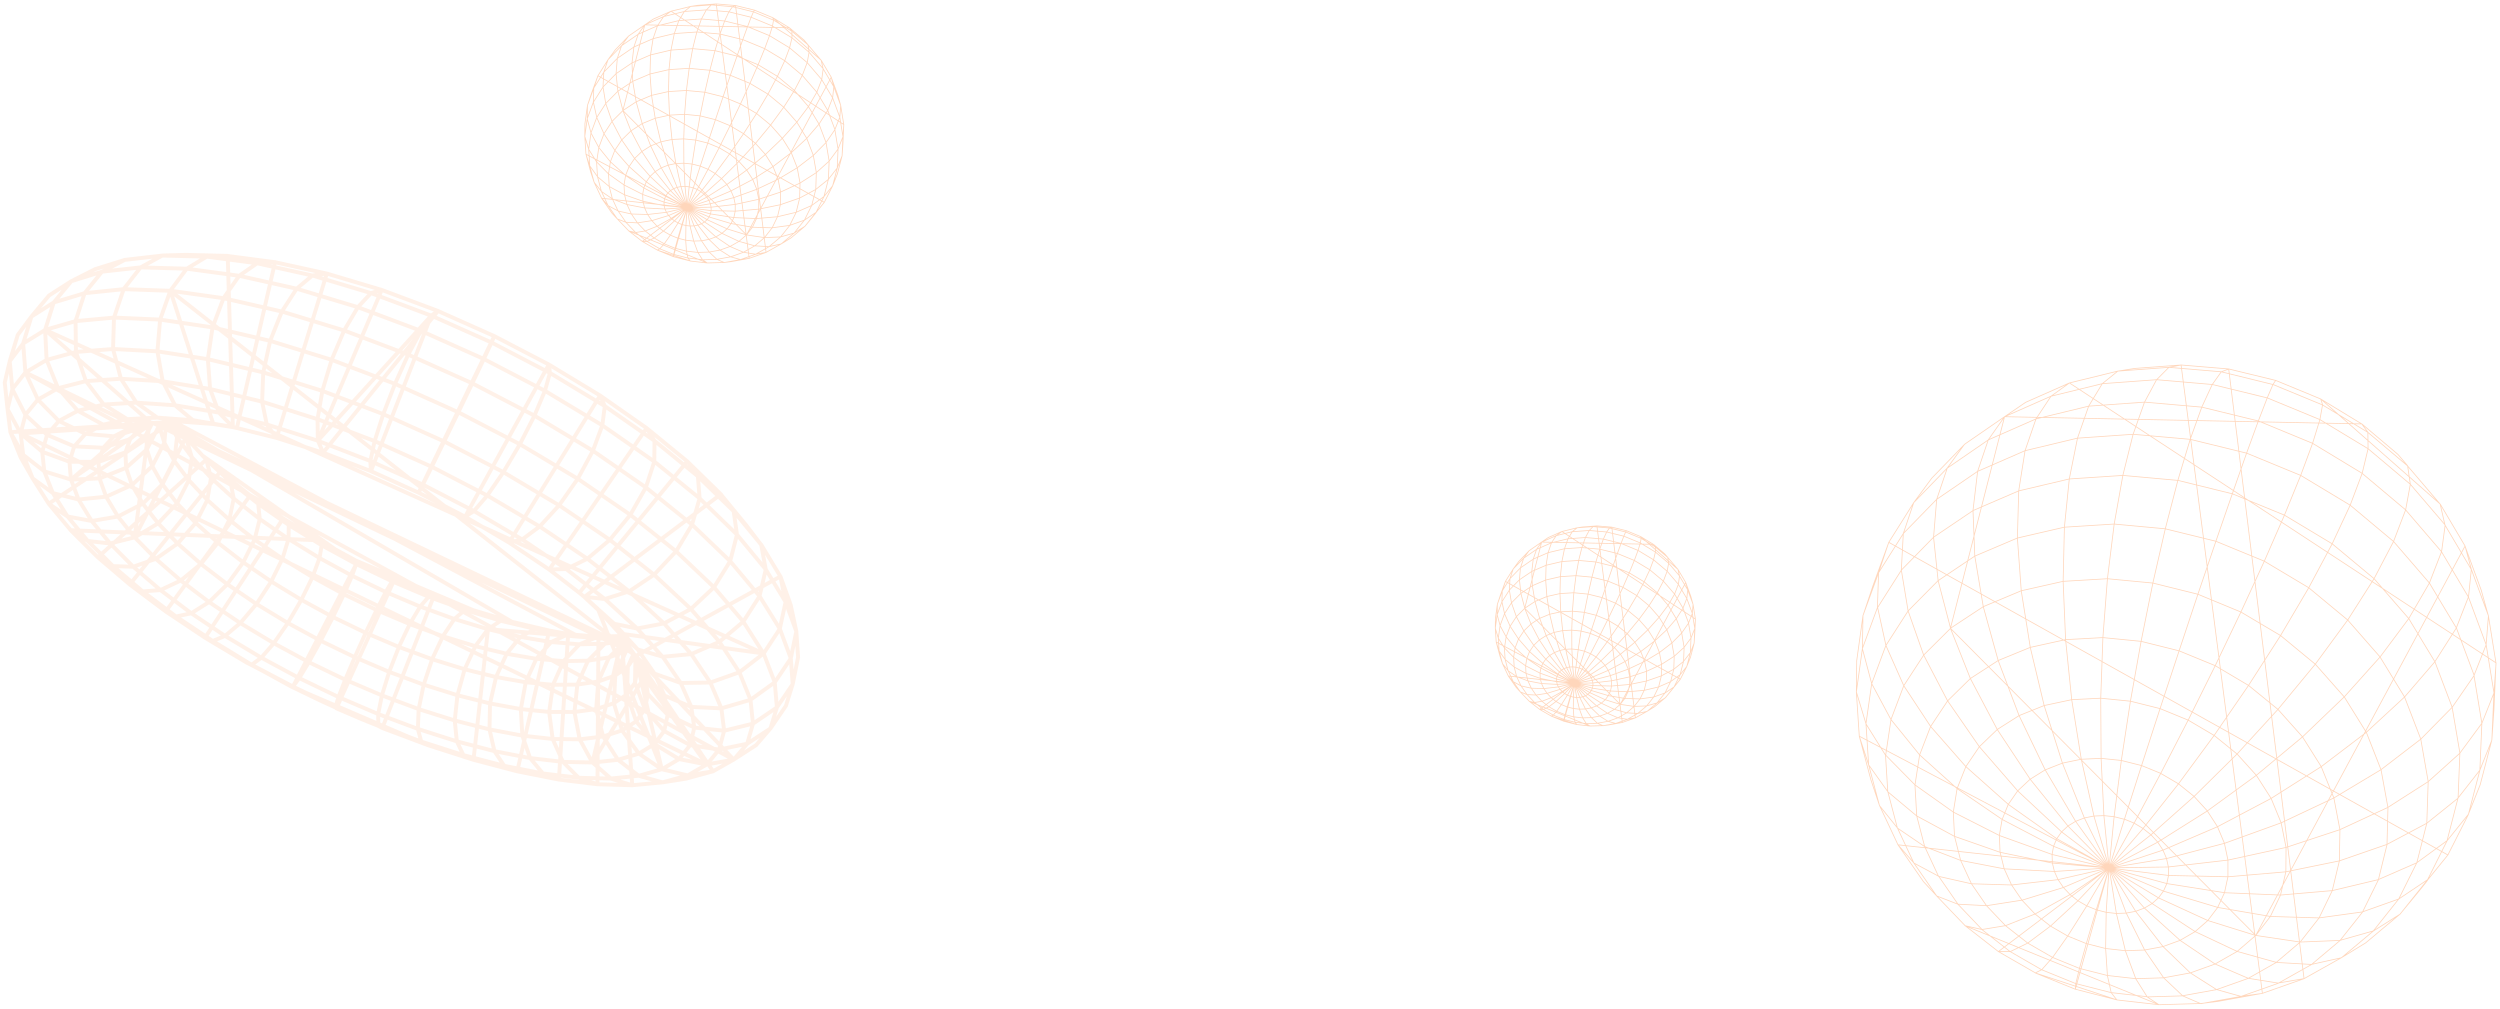 <svg width="637" height="257" fill="none" xmlns="http://www.w3.org/2000/svg"><path d="M537.393 221.143l-13.942.906-12.75-.666-11.127-2.151-9.168-3.522m46.987 5.433l-63.649-33.562 2.385 7.3 4.892 6.851 2.439 9.259 6.946 4.719m46.987 5.433l-10.483-10.681-9.617-11.914-8.392-12.678-6.851-12.982m35.343 48.255l12.591 7.63 12.609 5.796 12.174 3.785-77.795-78.258 5.078 12.792m35.343 48.255l-5.681 9.681-4.843 7.666-3.845 5.434-2.765 3.142-1.633.829-9.44-5.434-6.692-5.221-1.764-1.358-7.254-7.584m43.917-7.155l10.678-8.435 11.008-9.795 10.928-10.79 10.428-11.383 9.522-11.533 8.252-11.239 6.71-10.537 4.96-9.463 3.088-8.087 1.183-6.484-.693-4.732-2.472-2.894-4.234-3.577-3.419-2.884-1.532-1.295-91.036-1.838m26.629 114.966l-14.155-5.506-13.063-6.828-11.508-7.87-9.557-8.603-7.318-9.029-4.888-9.124-2.367-8.911 3.836-10.455.286-8.857 2.598-7.775 142.469 79.671-5.037 6.203-7.486 5.013-9.299 3.301-11.014 1.517-12.4-.372-13.367-2.291-13.869-4.166-13.861-5.918zm0 0l-7.944 8.395-6.978 6.435-5.799 4.333-4.461 2.169h-3.038l28.22-21.332zm0 0l-8.542-11.89-7.744-13.104-6.656-13.834-5.323-14.037-3.795-13.715-2.159-12.891-.453-11.615 1.179-9.961 2.72-8.033 4.144-5.886m26.629 114.966l10.954 9.083 11.009 7.168 10.669 5.031m-32.632-21.282l-12.102-9.183-11.153-10.414-9.798-11.275-8.089-11.691m41.142 42.563l15.121-.235 15.216-1.757 14.741-3.215 13.724-4.528 12.211-5.66 10.315-6.593 8.061-7.245-1.977-11.7-4.384-11.569-6.688-11.049-8.819-10.147-10.677-8.884m-56.844 82.582l-13.335-7.439-12.319-8.721-10.841-9.65m36.495 25.81l14.722 3.994 14.745 2.332 14.214.593 13.181-1.132 11.702-2.789 9.848-4.302 2.544-10.075m-80.956 11.379l-6.293-12.724-5.591-13.964-4.656-14.675-3.537-14.821-2.299-14.408-.984-13.457.336-12.036 1.614-10.219 2.784-8.096 3.831-5.787m14.795 120.187l15.148 1.925 15.199.335 14.681-1.259 13.629-2.785 12.111-4.188 10.188-5.407m-80.956 11.379l1.283-13.059 1.841-14.335 2.317-15.088 2.72-15.259 2.993-14.834 3.174-13.847 3.205-12.352 3.133-10.415 2.947-8.204 2.671-5.77 2.308-3.246m-28.592 126.409l8.996 10.234 9.118 8.245 8.909 6.018 8.397 3.622 7.626 1.227 6.629-1.136-19.197-155.32-1.886.701m-28.592 126.409l-3.26 10.668-2.544 8.604-1.736 6.321-.939 3.885-.127 1.44 8.606-30.918zm-46.987-5.433l-2.022-7.798-.453-7.869 1.179-7.662 2.793-7.245 4.348-6.556m-5.845 37.13l3.537 7.584 8.374 1.893 10.252.308 11.816-1.359 12.999-2.984 13.729-4.537 13.933-5.977 13.602-7.181 12.782-8.105 11.476-8.726 9.757-9.011 7.708-8.956 5.473-8.603 3.106-7.938-6.879-11.574-9.131-10.636-11.068-9.305-12.623-7.643m-87.199 59.928l7.087-4.587 8.161-3.342 8.986-1.974 9.522-.525 9.748.955 9.649 2.409 9.227 3.786 8.496 5.035m-70.876-1.757l-5.799 5.692m-12.646 36.677l4.081 4.659 6.289 3.36 4.919 7.113 7.304.381 9.069-1.417 10.519-3.229 11.652-4.981-53.833-5.886zm0 0l-2.893-6.167-1.813-3.836-2.172-6.506-.453-1.649-.853-3.215-1.677-6.307-.744-11.27.091-7.961.78-5.614.82-5.887m8.914 58.412l2.721 3.944 3.096 4.464.662.956 3.392 3.677m17.288-122.121l-2.793 1.924-7.426 5.121-4.408 6.063-8.524 8.798m23.151-21.906l5.369-3.664 7.662-3.387 3.491-1.548 12.301-3.016 13.045-.964m-41.868 12.579l11.834-5.221m-11.834 5.221l-13.792 53.915 8.37-5.511 9.662-4.048 10.659-2.404 11.308-.67 11.585 1.104 11.471 2.849m-72.414-23.329l-2.648 7.865m2.648-7.865l4.607-6.253 4.715-4.854 3.628-3.754m-12.95 14.861l-2.421 3.858-3.922 6.235-2.575 7.064-.581 1.594-.861 2.359-2.562 7.652m10.274-20.897l-6.302 9.989-3.972 10.908m10.274-20.897l8.493-8.707 10.428-7.127 12.083-5.271 13.353-3.197 14.192-.987m-58.549 25.289l-.503 9.278 1.719 10.415 3.953 11.238 6.117 11.701m-21.56-21.735l-.149 8.418L473 176.302l2.448 8.105.681 10.465 2.752 10.378 4.588 5.723 4.194 8.943 5.813 8.382m0 0l5.395 2.091 6.149 6.453 5.989-.987 7.545-2.975 8.887-4.945 9.975-6.792 3.885-12.402 4.376-13.702 4.706-14.49 4.852-14.729 4.792-14.408m14.74 86.938l3.723-4.836 2.584-5.456 1.36-5.919.05-6.208-1.26-6.303-2.548-6.203-3.773-5.886-4.883-5.407-5.844-4.736-6.62-3.903-7.182-2.944-7.508-1.879-7.586-.765-7.418.376-7.009 1.494-6.38 2.558-5.559 3.532-4.561 4.379-3.455 5.089m73.869 43.017l-4.742 4.075m4.742-4.075l11.308 1.684 10.084-.407 8.56-2.423 6.484-8.15 4.602-9.233 7.708-5.619 2.789-10.868 5.567-7.095m-57.102 42.111l53.317-99.205 1.727 4.696 1.428 3.88.966 2.622 1.845 6.606 1.927 11.995-.376 8.545-.141 3.21-.539 7.888-3.052 7.652m-130.971-.906l-2.231 5.615-.965 5.977.308 6.154 1.564 6.144 2.752 5.959 3.85 5.601 4.833 5.085 5.663 4.433 6.348 3.659 6.801 2.78 7.128 1.811 7.222.815 7.119-.217 6.801-1.25 6.302-2.264 5.632-3.21m-69.127-47.092l-8.964-10.21-6.86-10.415-4.534-10.219-2.122-9.695 6.085-9.568 8.161-8.336 10.057-6.792 11.648-5.021 12.877-3.034 13.674-.906 14.02 1.268 13.879 3.419 13.253 5.433 12.165 7.304m-24.212 103.864L580 245.21l6.075-5.158 4.815-6.149 3.365-6.959 1.813-7.571.145-7.956-1.546-8.101-3.223-7.983-4.788-7.607-6.235-6.977-7.495-6.104m58.943 21.594l.504-11.927-2.004-12.185 3.096-7.847-4.497-12.139.716-7.041-6.71-11.321-1.216-5.32-3.21-3.763-5.132-6.018-10.111-8.535-11.535-6.969-12.586-5.193-13.199-3.247m65.884 101.505l-2.938 11.32-5.223 10.31-5.037 6.204-.404.598-1.85 2.309-4.887 5.936-4.262 3.564-4.503 3.772-6.18 3.771-9.521 5.343-4.294 1.513-6.311 2.223-4.988.906-6.42 1.159-4.317.53-10.627.303-10.733-1.218-1.442-1.847-.965-4.375-.454-6.869.141-9.228m15.978-138.865l13.353 1.136m-13.353-1.136l3.11-.598m-3.11.598l-3.147 3.17-3.074 5.718-2.897 8.173m-6.86 121.804l.725-11.32 12.424-6.57 12.659-7.969 12.45-9.056 11.789-9.813 10.632-10.188 9.123-10.17 7.3-9.78 5.259-9.056 3.102-8.015.906-6.756-8.864-10.364-10.75-9.056-12.278-7.426-13.385-5.525-14.055-3.427-14.192-1.223-13.852 1.014-13.049 3.193m14.056 131.507l-2.489-.638-2.435-.992-2.267-1.304-2.009-1.585-1.7-1.811-1.36-1.992-.943-2.106-.517-2.164-.073-2.151.377-2.078.82-1.943 1.233-1.743 1.619-1.49 1.95-1.191 2.226-.856 2.43-.489 2.562-.108 2.616.276 2.585.657.022-.028 2.476 1.01 2.267 1.359 2.027 1.621 1.709 1.852 1.333 2.028.907 2.137.48 2.183.028 2.16-.427 2.069-.861 1.924-1.27 1.712-1.636 1.454-1.959 1.15-2.217.819-2.408.453-2.525.091-2.571-.286zm-14.056-131.507l4.688-3.383L636 168.908l-.526 7.621-3.079 7.747-5.622 7.625-.453 11.461-7.971 6.402m-45.423-35.119l-8.796 12.787-9.068 12.312-9.036 11.388-8.651 10.057-14.459-1.286-.454-.091-12.831-2.644-11.644-4.076-9.63-5.207-7.35-6.144-.576-9.319-4.987-7.988 1.46-10.233 3.6-9.694 5.681-8.844 7.626-7.697 9.368-6.267 10.836-4.601 11.966-2.766 12.695-.802 13.026 1.209 12.891 3.17 12.319 5.067 11.335 6.765 9.934 8.227 8.23 9.391 6.266 10.229 4.13 10.713 1.895 10.841-.353 10.622m-45.423-35.119l8.162-12.71m8.161-48.975l-13.779-5.688-14.445-3.532-14.596-1.272-14.246 1.023-13.411 3.252-12.134 5.334-10.482 7.208-2.685 7.951-.798 9.654 1.166 11.071 3.173 12.135-6.828 6.792-5.101 7.825-3.251 8.603-1.36 9.097 7.477 7.593 9.771 6.924 11.788 5.986 13.39 4.813 14.531 3.437 14.641-2.418 14.79-3.885 14.387-5.207 13.439-6.34 12.001-7.204 10.157-7.797 7.98-8.101 5.595-8.109-4.507-12.049-6.906-11.511-9.118-10.564-11.045-9.246-12.609-7.593-13.761-5.665-14.396-3.532-14.563-1.286m45.735 2.301l1.868-6.063.676-3.772-.485-1.476 30.464 26.801 1.578 2.658 4.747 8.01 1.601 5.954 4.357 11.837-.585 7.33 1.986 12.285-.531 12.022-2.969 11.402-3.02 7.552-5.414 6.715-4.987 9.962-7.001 8.757-6.801 4.288-8.134 6.819-7.658 1.698-8.941-.511-7.173 4.075-8.035 2.848-8.66 1.571-4.815-4.555-4.842-7.068-4.698-9.423-4.37-11.51 6.347-11.393 6.801-12.71 6.987-13.557 6.897-13.887 6.547-13.679m18.263-42.98l-3.033 8.182-4.14 10.115-5.128 11.732-5.962 12.951m-27.472-45.281l-2.607 10.46-2.213 12.411-1.723 13.951-1.156 14.983-.549 15.45.096 15.318.716 14.594 1.315 13.335 6.778 11.053 6.992 8.997 6.951 6.697 6.665 4.234 6.175 1.721 5.509-.743-10.36-80.06L555.742 93m38.495 45.561l-5.967 11.193-7.182 12.181m13.149-23.374l4.584-9.826 3.065-8.15 1.5-6.24-.054-4.206-1.546-2.115-3.859-2.341-5.953-3.622-.675-.408-11.426-4.718-11.988-2.925L555.742 93m25.346 68.935l8.887 7.335 7.358 8.323 5.632 9.056 3.731 9.509 1.755 9.631-.245 9.441-2.203 8.97-4.054 8.232-5.745 7.244-7.254 6.095-8.488 4.782-9.485 3.341-10.197 1.843-4.639-1.992-9.032.267-2.901-4.605-2.648-7.122-2.299-9.509-1.845-11.601-3.877-13.226-3.224-14.49-2.444-15.174-1.559-15.3-.626-14.838.322-13.82 1.247-12.302 2.09-10.383 2.843-8.151 3.468-5.728 3.954-3.2 4.298-.685 6.434-.48 5.4-.398m25.346 68.935l-10.102-5.995m0 0l-10.959-4.528m0 0l4.584-13.508 4.194-12.121 3.627-10.324 2.997-8.205 2.267-5.886 1.474-3.441.675-1.001m-61.232 150.987l10.156 4.134 9.522 2.436 1.097.285-20.775-6.855zm27.018-52.86l-5.119-1.291-5.173-.534-5.069.231-4.797.996-4.38 1.716-3.822 2.382-3.174 2.97-2.399 3.455-1.564 3.835-.703 4.076.182 4.229 1.047 4.234 1.877 4.115 2.644 3.876 3.332 3.528 3.917 3.074 4.385 2.536 4.734 1.929 4.942 1.263 4.987.562 4.924-.163 4.702-.879 4.344-1.575 3.849-2.228 3.237-2.826 2.53-3.341 1.737-3.759.88-4.075v-4.252l-.907-4.31-1.778-4.23-2.607-4.02-3.359-3.677-3.999-3.215-4.535-2.658-4.901-2.001.036.027zm-44.973 40.811l4.303.96 7.191 5.615 8.034 4.632 8.651 3.523 9.032 2.313 9.159 1.046 3.042 2.029-49.412-20.118zM175.073 52.886l-5.645.367-5.163-.27-4.505-.87-3.712-1.427m19.025 2.2l-25.772-13.59.966 2.956 1.981 2.774.987 3.75 2.813 1.91m19.025 2.2l-4.244-4.325-3.894-4.824-3.398-5.133-2.774-5.257m14.31 19.54l5.098 3.089 5.106 2.346 4.929 1.533-31.5-31.687 2.057 5.18m14.31 19.538l-2.3 3.92-1.961 3.104-1.557 2.2-1.12 1.273-.661.335-3.822-2.2-2.71-2.114-.714-.55-2.937-3.071m17.782-2.897l4.324-3.416 4.457-3.965 4.425-4.37 4.222-4.608 3.856-4.67 3.341-4.55 2.717-4.267 2.008-3.832 1.251-3.275.479-2.625-.281-1.916-1.001-1.172-1.714-1.448-1.385-1.168-.62-.524-36.861-.745m10.782 46.551l-5.731-2.23-5.29-2.764-4.659-3.187-3.87-3.483-2.963-3.656-1.979-3.694-.959-3.608 1.554-4.234.115-3.586 1.052-3.148 57.687 32.26-2.039 2.511-3.031 2.03-3.766 1.336-4.459.614-5.021-.15-5.413-.928-5.615-1.687-5.613-2.396zm0 0l-3.216 3.4-2.826 2.605-2.348 1.754-1.806.878h-1.23l11.426-8.637zm0 0l-3.459-4.814-3.135-5.306-2.695-5.602-2.156-5.683-1.536-5.554-.874-5.22-.184-4.702.478-4.034 1.101-3.252 1.678-2.384m10.782 46.551l4.436 3.678 4.457 2.902 4.32 2.037m-13.213-8.617l-4.9-3.718-4.516-4.217-3.967-4.565-3.276-4.734m16.659 17.234l6.123-.095 6.161-.711 5.969-1.302 5.557-1.834 4.944-2.291 4.176-2.67 3.265-2.933-.801-4.738-1.775-4.684-2.708-4.474-3.571-4.109-4.323-3.597m-23.017 33.438l-5.399-3.012-4.988-3.531-4.39-3.907m14.777 10.45l5.961 1.617 5.971.944 5.755.24 5.337-.458 4.738-1.13 3.988-1.74 1.03-4.08m-32.78 4.607l-2.548-5.152-2.264-5.654-1.885-5.942-1.432-6.001-.931-5.834-.398-5.449.136-4.873.653-4.138 1.127-3.279 1.552-2.343m5.99 48.665l6.134.78 6.154.135 5.944-.51 5.519-1.127 4.904-1.696 4.125-2.19m-32.78 4.608l.52-5.287.745-5.805.938-6.11 1.102-6.178 1.211-6.006 1.286-5.607 1.298-5.001 1.268-4.217 1.193-3.322 1.082-2.336.934-1.315m-11.577 51.184l3.643 4.144 3.692 3.338 3.607 2.437 3.4 1.467 3.088.497 2.684-.46-7.773-62.891-.764.284m-11.577 51.184l-1.32 4.32-1.03 3.483-.703 2.56-.38 1.573-.051.583 3.484-12.519zm-19.025-2.2l-.819-3.157-.183-3.187.477-3.102 1.131-2.933 1.76-2.655m-2.366 15.034l1.432 3.071 3.391.767 4.151.124 4.784-.55 5.264-1.208 5.559-1.837 5.641-2.42 5.508-2.908 5.175-3.282 4.647-3.533 3.951-3.649 3.121-3.626 2.216-3.484 1.257-3.214-2.785-4.686-3.697-4.307-4.482-3.767-5.111-3.095m-35.307 24.265l2.869-1.857 3.305-1.353 3.638-.8 3.856-.212 3.947.387 3.907.975 3.736 1.533 3.44 2.039m-28.698-.712l-2.349 2.305m-5.12 14.85l1.652 1.887 2.547 1.36 1.992 2.881 2.957.154 3.672-.574 4.259-1.307 4.719-2.017-21.798-2.383zm0 0l-1.171-2.496-.735-1.553-.879-2.635-.183-.667-.346-1.302-.679-2.554-.301-4.564.037-3.223.315-2.273.333-2.384m3.609 23.652l1.102 1.597 1.254 1.807.268.387 1.373 1.489m7-49.448l-1.131.78-3.007 2.073-1.784 2.455-3.452 3.563m9.374-8.87l2.174-1.484 3.102-1.371 1.414-.627 4.981-1.221 5.282-.391m-16.953 5.093l4.792-2.114m-4.792 2.114l-5.585 21.831 3.389-2.231 3.913-1.64 4.316-.973 4.578-.271 4.691.447 4.645 1.153m-29.321-9.445l-1.072 3.184m1.072-3.184l1.865-2.532 1.91-1.966 1.468-1.52m-5.243 6.018l-.98 1.561-1.588 2.525-1.043 2.86-.235.646-.349.955-1.037 3.098m4.16-8.46l-2.552 4.044-1.608 4.416m4.16-8.46l3.439-3.527 4.222-2.885 4.893-2.135 5.406-1.294 5.747-.4m-23.707 10.24l-.204 3.757.696 4.217 1.601 4.55 2.476 4.738m-8.729-8.8l-.061 3.408-.624 4.47.991 3.282.276 4.237 1.114 4.202 1.858 2.317 1.698 3.621 2.354 3.394m0 0l2.185.847 2.489 2.613 2.425-.4 3.055-1.205 3.598-2.002 4.039-2.75 1.574-5.022 1.771-5.547 1.906-5.867 1.964-5.965 1.941-5.834m5.968 35.202l1.508-1.958 1.046-2.21.551-2.395.02-2.514-.51-2.552-1.032-2.512-1.528-2.384-1.977-2.189-2.366-1.917-2.681-1.58-2.908-1.193-3.04-.76-3.071-.31-3.004.152-2.838.605-2.583 1.036-2.251 1.43-1.847 1.773-1.399 2.06m29.91 17.418l-1.92 1.65m1.92-1.65l4.579.682 4.083-.165 3.466-.98 2.626-3.3 1.863-3.74 3.121-2.274 1.129-4.4 2.255-2.874m-23.122 17.051l21.589-40.169.699 1.902.578 1.571.391 1.062.748 2.675.78 4.856-.153 3.46-.056 1.3-.219 3.194-1.235 3.098m-53.032-.366l-.903 2.273-.391 2.42.125 2.492.633 2.488 1.115 2.413 1.558 2.268 1.957 2.059 2.293 1.795 2.57 1.48 2.754 1.127 2.886.733 2.925.33 2.882-.088 2.754-.506 2.552-.917 2.28-1.3m-27.99-19.067l-3.629-4.135-2.778-4.217-1.836-4.138-.859-3.925 2.464-3.874 3.304-3.375 4.072-2.75 4.717-2.034 5.214-1.228 5.537-.367 5.676.513 5.62 1.385 5.366 2.2 4.926 2.957m-9.804 42.055l4.039 1.128 2.46-2.088 1.95-2.49 1.362-2.818.734-3.066.059-3.221-.626-3.28-1.305-3.232-1.939-3.08-2.524-2.826-3.035-2.471m23.867 8.743l.203-4.829-.811-4.934 1.254-3.177-1.821-4.915.29-2.851-2.717-4.584-.493-2.154-1.299-1.524-2.079-2.437-4.094-3.456-4.67-2.821-5.096-2.103-5.345-1.315m26.678 41.1l-1.19 4.584-2.115 4.175-2.04 2.511-.163.242-.749.935-1.979 2.404-1.726 1.443-1.823 1.527-2.502 1.528-3.856 2.163-1.738.612-2.556.9-2.019.367-2.6.47-1.748.214-4.303.123-4.346-.493-.583-.748-.391-1.771-.184-2.782.057-3.736m6.47-56.228l5.406.46m-5.406-.46L182.503 1m-1.259.242l-1.274 1.283-1.245 2.316-1.173 3.31m-2.778 49.319l.294-4.584 5.03-2.66 5.126-3.227 5.041-3.667 4.773-3.973 4.306-4.125 3.693-4.118 2.956-3.96 2.13-3.667 1.256-3.245.367-2.736-3.589-4.196-4.353-3.667-4.972-3.007-5.419-2.237-5.692-1.388-5.746-.495-5.609.41-5.283 1.293m5.691 53.249l-1.008-.259-.986-.401-.918-.528-.813-.642-.689-.733-.55-.807-.382-.853-.209-.876-.03-.87.153-.842.332-.787.499-.706.656-.603.789-.482.901-.347.985-.198 1.037-.044 1.059.112 1.047.266.009-.011 1.002.409.918.55.821.656.692.75.54.822.367.865.194.883.011.875-.172.838-.349.78-.514.692-.663.589-.793.465-.898.332-.975.184-1.022.036-1.041-.115zM169.083 4.22l1.898-1.37L215 31.737l-.213 3.085-1.247 3.137-2.276 3.088-.184 4.64-3.227 2.593m-18.392-14.22l-3.562 5.177-3.671 4.985-3.659 4.612-3.503 4.072-5.855-.521-.183-.037-5.196-1.07-4.714-1.65-3.9-2.11-2.976-2.487-.233-3.773-2.019-3.234.591-4.144 1.457-3.925 2.301-3.581 3.088-3.117 3.793-2.537 4.387-1.863 4.845-1.12 5.141-.325 5.274.49 5.22 1.283 4.988 2.052 4.589 2.739 4.023 3.331 3.332 3.803 2.537 4.141 1.673 4.338.767 4.39-.143 4.3m-18.392-14.22l3.305-5.146m3.304-19.83l-5.579-2.303-5.849-1.43-5.91-.515-5.768.414-5.431 1.316-4.913 2.16-4.244 2.92-1.087 3.219-.323 3.909.472 4.482 1.285 4.914-2.765 2.75-2.065 3.168-1.317 3.484-.55 3.683 3.027 3.075 3.956 2.803 4.774 2.424 5.421 1.949 5.884 1.391 5.928-.979 5.989-1.573 5.825-2.108 5.441-2.567 4.86-2.917 4.112-3.157 3.232-3.28 2.265-3.284-1.825-4.879-2.796-4.66-3.692-4.278-4.472-3.744-5.106-3.074-5.572-2.294-5.828-1.43-5.897-.52m18.518.93l.757-2.454.273-1.527-.196-.598 12.335 10.852.639 1.076 1.922 3.244.648 2.41 1.764 4.793-.236 2.968.804 4.975-.215 4.867-1.203 4.617-1.222 3.058-2.192 2.72-2.02 4.033-2.834 3.545-2.754 1.737-3.294 2.76-3.101.688-3.62-.207-2.904 1.65-3.254 1.154-3.506.636-1.95-1.845-1.961-2.862-1.901-3.815-1.77-4.66 2.57-4.614 2.754-5.146 2.829-5.49 2.792-5.622 2.651-5.54m7.395-17.402l-1.228 3.313-1.676 4.096-2.077 4.75-2.414 5.244M177.552 8.15l-1.056 4.236-.896 5.025-.698 5.649-.468 6.067-.222 6.255.039 6.203.29 5.91.532 5.399 2.745 4.475 2.831 3.643 2.814 2.712 2.699 1.714 2.5.697 2.231-.301-4.195-32.417L182.503 1m15.587 18.448l-2.416 4.532-2.908 4.932m5.324-9.464l1.856-3.979 1.241-3.3.608-2.526-.023-1.703-.626-.857-1.562-.948-2.41-1.466-.274-.165-4.626-1.91-4.854-1.185L182.503 1m10.263 27.912l3.598 2.97 2.98 3.37 2.28 3.667 1.511 3.85.71 3.9-.099 3.823-.892 3.632-1.641 3.333-2.327 2.934-2.937 2.467-3.437 1.936-3.84 1.353-4.129.747-1.878-.807-3.657.108-1.175-1.864-1.073-2.885-.93-3.85-.748-4.697-1.569-5.355-1.306-5.867-.989-6.144-.632-6.195-.253-6.009.13-5.595.505-4.982.847-4.204 1.151-3.3 1.404-2.32 1.601-1.295 1.74-.277 2.605-.195L182.503 1m10.263 27.912l-4.091-2.427m0 0l-4.437-1.834m0 0l1.856-5.469 1.698-4.908 1.469-4.18 1.213-3.322.918-2.384.597-1.393.274-.405m-24.794 61.135l4.112 1.674 3.856.987.444.115-8.412-2.776zm10.94-21.403l-2.073-.523-2.094-.216-2.053.094-1.942.403-1.774.695-1.547.964-1.286 1.203-.971 1.399-.633 1.553-.285 1.65.074 1.712.424 1.715.76 1.666 1.07 1.57 1.35 1.428 1.586 1.245 1.775 1.026 1.917.782 2.001.511 2.019.227 1.994-.066 1.904-.355 1.759-.638 1.558-.902 1.311-1.145 1.025-1.353.703-1.521.356-1.65v-1.722l-.367-1.745-.72-1.713-1.056-1.628-1.36-1.489-1.619-1.301-1.836-1.077-1.985-.81.015.011zm-18.21 16.525l1.742.388 2.912 2.274 3.253 1.876 3.503 1.426 3.657.937 3.708.423 1.232.822-20.007-8.146zM401.147 174.094l-4.362.283-3.989-.208-3.481-.673-2.869-1.102m14.701 1.7l-19.914-10.501.746 2.284 1.531 2.143.763 2.898 2.173 1.476m14.701 1.7l-3.279-3.342-3.009-3.728-2.626-3.967-2.144-4.061m11.058 15.098l3.94 2.387 3.945 1.814 3.809 1.184-24.341-24.486 1.589 4.003m11.058 15.098l-1.777 3.029-1.515 2.398-1.203 1.701-.866.983-.51.259-2.954-1.7-2.094-1.634-.552-.425-2.269-2.373m13.74-2.238l3.341-2.64 3.445-3.064 3.419-3.376 3.263-3.562 2.979-3.608 2.582-3.517 2.099-3.296 1.552-2.961.966-2.531.371-2.028-.217-1.481-.774-.905-1.325-1.119-1.069-.903-.48-.405-28.483-.575m8.331 35.971l-4.428-1.723-4.088-2.136-3.6-2.463-2.991-2.691-2.289-2.825-1.53-2.855-.74-2.788 1.2-3.272.089-2.771.813-2.432 44.577 24.927-1.576 1.941-2.343 1.569-2.909 1.032-3.446.475-3.88-.116-4.182-.717-4.34-1.303-4.337-1.852zm0 0l-2.485 2.627-2.183 2.013-1.815 1.356-1.396.678h-.95l8.829-6.674zm0 0l-2.672-3.72-2.423-4.101-2.083-4.328-1.665-4.392-1.188-4.291-.675-4.033-.142-3.634.369-3.117.851-2.514 1.297-1.841m8.331 35.971l3.428 2.842 3.444 2.243 3.338 1.574m-10.21-6.659l-3.786-2.873-3.49-3.259-3.065-3.527-2.531-3.659m12.872 13.318l4.732-.074 4.761-.549 4.612-1.006 4.294-1.417 3.82-1.771 3.228-2.063 2.522-2.267-.619-3.66-1.371-3.62-2.093-3.457-2.759-3.175-3.341-2.78m-17.786 25.839l-4.172-2.328-3.854-2.728-3.392-3.02m11.418 8.076l4.607 1.249 4.613.73 4.448.186 4.124-.354 3.661-.873 3.081-1.346.796-3.152m-25.33 3.56l-1.969-3.981-1.749-4.369-1.457-4.592-1.106-4.637-.719-4.508-.308-4.211.105-3.765.505-3.198.871-2.533 1.198-1.811m4.629 37.605l4.74.602 4.755.105 4.594-.394 4.264-.871 3.79-1.311 3.187-1.691m-25.33 3.56l.402-4.086.576-4.485.725-4.721.851-4.774.936-4.642.993-4.332 1.003-3.865.981-3.259.922-2.567.835-1.805.722-1.015m-8.946 39.551l2.815 3.202 2.853 2.58 2.788 1.882 2.627 1.134 2.386.384 2.074-.356-6.006-48.597-.591.22m-8.946 39.551l-1.02 3.338-.795 2.692-.544 1.977-.293 1.216-.04.45 2.692-9.673zm-14.701-1.7l-.633-2.44-.141-2.462.368-2.397.874-2.267 1.361-2.052m-1.829 11.618l1.107 2.373 2.62.592 3.207.096 3.697-.425 4.068-.933 4.295-1.42 4.36-1.87 4.256-2.247 3.999-2.536 3.59-2.73 3.053-2.819 2.412-2.803 1.712-2.691.972-2.484-2.152-3.621-2.857-3.328-3.463-2.912-3.95-2.391m-27.283 18.751l2.218-1.436 2.553-1.045 2.812-.618 2.979-.164 3.05.299 3.019.754 2.887 1.184 2.658 1.575m-22.176-.549l-1.814 1.78m-3.957 11.476l1.277 1.458 1.968 1.051 1.539 2.226 2.285.119 2.838-.444 3.291-1.01 3.646-1.558-16.844-1.842zm0 0l-.905-1.929-.567-1.2-.68-2.036-.142-.516-.266-1.006-.525-1.973-.233-3.527.028-2.49.244-1.757.257-1.842m2.789 18.276l.851 1.234.969 1.397.207.299 1.062 1.15m5.409-38.209l-.874.602-2.324 1.602-1.379 1.897-2.667 2.753m7.244-6.854l1.679-1.146 2.398-1.06 1.092-.485 3.849-.943 4.082-.302m-13.1 3.936l3.702-1.634m-3.702 1.634l-4.316 16.869 2.619-1.724 3.023-1.267 3.335-.752 3.539-.21 3.624.346 3.589.891m-22.657-7.299l-.828 2.461m.828-2.461l1.442-1.957 1.475-1.518 1.135-1.175m-4.052 4.65l-.757 1.207-1.227 1.951-.806 2.21-.182.499-.269.738-.802 2.394m3.215-6.538l-1.972 3.125-1.243 3.413m3.215-6.538l2.657-2.725 3.263-2.23 3.78-1.649 4.178-1 4.441-.309m-18.319 7.913l-.158 2.903.538 3.258 1.237 3.517 1.914 3.66m-6.746-6.8l-.047 2.634-.482 3.454.766 2.536.213 3.274.861 3.247 1.436 1.791 1.312 2.798 1.819 2.622m0 0l1.688.655 1.923 2.019 1.874-.309 2.361-.931 2.781-1.547 3.121-2.125 1.215-3.881 1.369-4.287 1.473-4.533 1.518-4.609 1.499-4.508m4.612 27.202l1.165-1.514.809-1.707.425-1.851.016-1.943-.395-1.972-.797-1.941-1.18-1.842-1.528-1.691-1.829-1.482-2.071-1.221-2.247-.921-2.349-.588-2.374-.24-2.32.118-2.194.468-1.996.8-1.739 1.105-1.427 1.37-1.081 1.592m23.112 13.46l-1.484 1.275m1.484-1.275l3.538.527 3.155-.128 2.679-.758 2.028-2.55 1.44-2.889 2.412-1.758.873-3.4 1.742-2.22m-17.867 13.176l16.682-31.04.541 1.469.446 1.214.303.821.577 2.067.603 3.753-.118 2.673-.044 1.005-.169 2.467-.954 2.395m-40.979-.284l-.698 1.757-.302 1.87.096 1.926.49 1.922.861 1.865 1.204 1.752 1.512 1.591 1.772 1.387 1.986 1.145 2.128.87 2.23.566 2.26.255 2.228-.068 2.128-.391 1.971-.708 1.762-1.004m-21.628-14.735l-2.805-3.194-2.146-3.259-1.419-3.197-.664-3.034 1.904-2.993 2.554-2.608 3.146-2.126 3.645-1.571 4.029-.949 4.278-.283 4.387.396 4.342 1.07 4.147 1.7 3.806 2.285m-7.576 32.498l3.121.871 1.901-1.614 1.507-1.924 1.053-2.177.567-2.369.045-2.489-.483-2.535-1.009-2.498-1.498-2.38-1.951-2.183-2.345-1.91m18.443 6.757l.157-3.732-.627-3.812.969-2.456-1.407-3.798.224-2.203-2.1-3.542-.38-1.664-1.004-1.178-1.606-1.883-3.164-2.67-3.609-2.181-3.938-1.625-4.13-1.015m20.615 31.759l-.92 3.542-1.634 3.226-1.576 1.941-.126.187-.579.722-1.529 1.857-1.334 1.115-1.409 1.181-1.933 1.18-2.979 1.671-1.344.474-1.975.695-1.56.284-2.009.362-1.35.166-3.326.095-3.358-.381-.451-.578-.302-1.369-.142-2.149.044-2.887m5-43.449l4.177.356m-4.177-.356l.973-.187m-.973.187l-.985.992-.962 1.789-.906 2.557m-2.147 38.111l.227-3.542 3.887-2.056 3.961-2.493 3.896-2.834 3.688-3.07 3.327-3.188 2.854-3.182 2.284-3.06 1.646-2.833.97-2.508.284-2.114-2.774-3.243-3.363-2.833-3.842-2.324-4.188-1.728-4.397-1.072-4.441-.383-4.334.317-4.083.999m4.398 41.147l-.779-.2-.761-.31-.71-.408-.628-.496-.532-.567-.426-.623-.295-.659-.162-.677-.022-.673.118-.65.256-.608.386-.546.507-.466.61-.372.696-.268.761-.153.801-.034.819.086.808.206.007-.009.775.316.709.425.634.507.535.58.417.634.284.669.15.683.009.676-.133.647-.27.602-.397.536-.512.455-.613.36-.694.256-.753.142-.79.028-.805-.089zm-4.398-41.147l1.467-1.058L432 157.75l-.165 2.385-.963 2.424-1.759 2.386-.142 3.585-2.494 2.004m-14.212-10.989l-2.752 4.001-2.837 3.852-2.827 3.563-2.707 3.147-4.524-.402-.142-.029-4.015-.827-3.643-1.275-3.013-1.629-2.3-1.923-.18-2.916-1.56-2.499.456-3.202 1.127-3.033 1.777-2.767 2.387-2.408 2.93-1.961 3.391-1.439 3.744-.866 3.972-.251 4.076.379 4.033.991 3.854 1.586 3.547 2.116 3.108 2.574 2.575 2.939 1.961 3.2 1.292 3.352.593 3.392-.111 3.324m-14.212-10.989l2.554-3.976m2.553-15.324l-4.311-1.779-4.52-1.105-4.566-.399-4.458.321-4.196 1.017-3.796 1.669-3.28 2.255-.84 2.488-.25 3.021.365 3.463.993 3.797-2.136 2.125-1.596 2.449-1.017 2.691-.426 2.847 2.339 2.376 3.057 2.166 3.689 1.873 4.189 1.506 4.547 1.075 4.581-.757 4.627-1.215 4.502-1.629 4.204-1.984 3.756-2.254 3.177-2.44 2.497-2.534 1.751-2.537-1.41-3.77-2.161-3.602-2.853-3.305-3.456-2.893-3.945-2.376-4.306-1.772-4.504-1.105-4.556-.403m14.309.72l.585-1.897.211-1.18-.151-.462 9.531 8.386.494.831 1.485 2.507.501 1.863 1.363 3.703-.183 2.294.622 3.843-.166 3.762-.929 3.567-.945 2.363-1.694 2.101-1.561 3.117-2.19 2.74-2.128 1.342-2.545 2.133-2.396.532-2.798-.16-2.244 1.275-2.514.891-2.709.491-1.507-1.425-1.515-2.211-1.47-2.949-1.367-3.601 1.986-3.565 2.128-3.976 2.186-4.242 2.158-4.345 2.048-4.28m5.714-13.448l-.949 2.56-1.295 3.165-1.604 3.671-1.866 4.052m-8.595-14.168l-.816 3.273-.692 3.883-.539 4.365-.362 4.688-.172 4.834.03 4.793.224 4.566.411 4.173 2.121 3.458 2.188 2.815 2.175 2.095 2.085 1.325 1.932.538 1.724-.232-3.242-25.05L406.889 134m12.044 14.255l-1.867 3.502-2.247 3.812m4.114-7.314l1.434-3.074.959-2.55.47-1.952-.017-1.317-.484-.661-1.207-.733-1.863-1.133-.211-.128-3.575-1.476-3.751-.915-3.799-.316m7.93 21.569l2.78 2.295 2.303 2.604 1.762 2.833 1.167 2.975.549 3.014-.076 2.954-.69 2.806-1.268 2.576-1.797 2.267-2.27 1.907-2.656 1.496-2.968 1.045-3.19.577-1.451-.624-2.826.084-.908-1.441-.829-2.228-.719-2.975-.577-3.63-1.213-4.139-1.009-4.533-.765-4.748-.488-4.787-.195-4.642.1-4.324.39-3.85.654-3.248.89-2.55 1.085-1.793 1.237-1.001 1.345-.214 2.013-.15 1.69-.125m7.93 21.569l-3.161-1.876m0 0l-3.429-1.417m0 0l1.435-4.226 1.312-3.793 1.135-3.23.937-2.567.71-1.842.461-1.077.211-.313m-19.159 47.242l3.178 1.293 2.979.762.344.09-6.501-2.145zm8.454-16.539l-1.601-.404-1.619-.167-1.586.072-1.501.312-1.371.537-1.195.745-.993.929-.751 1.081-.489 1.2-.22 1.275.056 1.323.328 1.325.588 1.288.827 1.213 1.042 1.103 1.226.962 1.372.794 1.481.603 1.546.395 1.561.176 1.54-.051 1.471-.275 1.359-.493 1.205-.697 1.013-.884.791-1.045.544-1.176.275-1.275v-1.331l-.284-1.348-.556-1.324-.816-1.258-1.051-1.15-1.251-1.006-1.419-.832-1.533-.626.011.009zM389.654 178.7l1.346.3 2.25 1.757 2.514 1.449 2.707 1.102 2.825.724 2.866.328.952.634-15.46-6.294z" stroke="#FF761C" stroke-opacity=".3" stroke-width=".2" stroke-linecap="round" stroke-linejoin="round"/><path d="M31.848 66.196l-5.866 3.031-4.415 5.457-2.32 7.147.106 7.84 2.53 7.432 4.576 5.98 5.973 3.713 6.437-.33.647-.031.58-.03 4.052.69 1.89.325m63.849-27.009l15.35 6.852 14.882 7.761 13.976 8.438 12.674 8.858 11.033 9.021 1.613 1.575 7.521 7.347.845 5.953-1.738 6.774-4.107 6.633-5.902 5.55-6.851 3.674-6.823 1.296-8.246-7.511-9.85-7.632-11.215-7.545-12.286-7.244-13.024-6.73-13.401-6.027-13.374-5.151 28.923-31.892zm1.713-1.181l-14.338-5.356-13.983-4.168-13.195-2.897-3.485-.456-8.587-1.126-5.332.167-11.307-.275-9.529 1.092-7.582 2.364-6.094 3.081-4.469 5.407-5.687 3.603-3.491 4.683-2.043 6.682.675 7.111 3.32 6.559 5.51 5.096 6.933 2.931 7.401.364 2.722-2.919 4.23-2.132 3.29-.74 1.159-.257.377-.084.235-.055.458-.101.167-.038 1.554-.076.078-.004 1.201-.061.554-.028.683-.033.784-.039.615-.03 1.596-.077 3.845.28 4.458.33 5.047.813.98.208 10.137 2.528 11.824 3.781L111.6 79.23zm50.294 87.885l.035.121-.034 1.628-.108 5.078 2.537 6.745 4.899 5.565 6.604 3.602 7.392 1.135 7.166-1.489 5.946-3.9 1.86-2.732 2.061-3.03 1.723-5.523-.476-6.569-2.797-7.517-5.161-8.307-7.492-8.931-9.721-9.327-11.757-9.471-13.503-9.342-14.888-8.944-15.851-8.247-16.333-7.307-16.329-6.154-15.842-4.823-14.888-3.399-13.546-1.91 118.503 93.048zm-87.241 7.821L64.09 169.37l-1.145-.498 11.708 6.064zm16.035-32.093l.325.157 9.512 4.589 10.005 4.226 10.006 3.639-29.848-12.611zm58.246 9.23l2.571 2.33 4.996 4.531 5.849 1.223 6.475 7.193 7.278-.68 7.2-3.13 6.094-5.156 4.128-6.45 1.587-6.827-1.141-6.249-3.668-4.814-1.907-2.327-1.532-1.866-3.2-3.903-34.73 26.125zm-97.377-36.012l.944.949 2.245 2.137 3.97 3.618 7.053 5.583 7.783 5.412 8.38 5.156 8.823 4.82-39.198-27.675zm143.001 50.45l-5.169-8.133-7.471-8.747-9.643-9.153-11.67-9.304-13.389-9.187-14.75-8.801-15.684-8.145-16.152-7.24-16.128-6.118-15.639-4.83-14.7-3.434-13.369-1.987-11.715-.512-9.828.903-7.752 2.235 183.059 82.453zm-36.62-5.079l.555.609.347.195.922.818 2.737 2.435.657.945 3.622 5.204 6.669 2.39 7.556-.117 7.389-2.62 6.19-4.786-36.644-5.073zM18.087 122.213l7.284-.32 6.75-2.692 5.29-4.693-.1-3.838 1.48-2.862-20.704 14.405zm16.234 14.722l5.965-3.579 4.819-5.093 3-5.9.777-5.857-1.53-5.025-13.031 25.454zm3.768-28.964l-.686.343-1.628.815-2.617 2.743-6.847 2.232-1.216 3.606.267 4.193 1.68 4.676 3.021 5.046 4.252 5.308 3.774-28.962zm6.338-.476l2.934 3.979 4.206 4.571.944.949 3.6 3.199 2.507 1.984 5.121 4.054 1.967 1.366 6.438 4.48 1.434.885 7.602 4.681.889.487 8.625 4.712.084.881 9.124 4.401 9.279 3.92 9.277 3.364 9.126 2.765 8.816 2.081 5.77.94 2.715.363 1.772.207-102.23-54.269zM11.494 84.067l.381 7.638 2.92 7.212 5.048 5.761 6.46 3.531 6.127-1.404 5.983.886-26.92-23.624zM186.94 193.565l3.444-4.053 1.475-5.111-.633-6.104-2.835-7.007-5.073-7.763-7.279-8.354-9.377-8.74-11.283-8.887-12.916-8.795-14.195-8.442-15.092-7.824-15.531-6.971-15.51-5.918L67.1 94.894l-14.133-3.378-12.862-1.995-11.28-.6-9.467.752-7.478 2.034-5.407 3.199 180.467 98.66zm-28.576-31.512l-5.882.157-5.824-.456-1.772-.207-4.935-.885-9.542-2.237-9.858-2.961-2.099-.036-2.689 2.309-2.92 4.376-2.734 5.849-2.158 6.505-1.272 6.222-.206 5.052.859 3.209 10.746 3.451 10.387 2.729 9.844 1.942 9.124 1.101 8.214.215 5.458 1.699-2.741-38.034zm.986 1.414l-4.17 4.031-2.734 6.137-.534 7.045 1.761 6.974 3.794 5.943 5.297 4.078 6.074 1.669 6.387-1.755 6.471-1.062-22.346-33.06zm-62.09-89.594l-2.72.797-3.351 3.596-3.511 5.948-3.177 7.468-2.367 7.914-1.224 7.215.076 5.498 16.275-38.436zm71.363 122.148l4.408-2.608 2.805-3.551 1.067-4.458-.771-5.314-2.68-6.061-4.594-6.699-6.348-1.839-2.469-2.708-.696-.767-2.828-3.098-4.087-3.527 16.193 40.63zm-44.285-35.709l-3.21 4.311-2.723 5.884-1.842 6.635-.699 6.436.535 5.324 1.675 3.488 2.57 1.202 3.694-33.28zM43.406 74.069l-2.613 7.37-.683 8.08 1.342 7.641 3.152 6.121 4.516 3.764 5.218.964-10.931-33.94zM2.653 110.12l3.25 5.758 2.429 6.016 5.14 3.743 6.544 1.633 7.042-.715 6.566-2.974 5.176-4.816 3.079-5.98.473-5.201-39.7 2.536zm149.83 52.079l-4.813 1.959-4.053 4.274-2.704 6.039-.984 6.938.888 6.881 2.632 5.857 3.995 4.023 4.789 1.66.25-37.631zm-28.13-1.879l8.277 1.972 7.825 1.299 7.224.583 6.473-.156 5.013-.824-34.812-2.874zm55.735 34.484l3.138-3.807 1.285-4.792-.704-5.72-2.809-6.566-4.878-7.263-6.93-7.811-8.882-8.167-10.645-8.311-12.153-8.217-13.346-7.889-14.159-7.328-14.562-6.545-14.54-5.579L66.8 102.35l-13.273-3.237-12.088-1.963-10.626-.645-8.93.605-7.087 1.807-5.145 2.902-3.177 3.889-1.228 4.739 174.842 84.357zm-155.142-52.81l3.837 2.254 5.147.154 5.764-2.005 5.572-3.899 4.601-5.247 2.96-5.859.935-5.645-1.203-4.645-27.613 24.892zm119.818 19.608l-4.31 1.979-3.783 4.257-2.713 5.976-1.252 6.853.39 6.77 1.979 5.73 3.255 3.902 4.077 1.561 2.357-37.028zm13.802.739l-4.432 1.685-4.304 4.318-2.722 6.08-.74 6.993 1.332 6.952 3.249 5.927 7.617-31.955zm-10.958-11.303l1.217 1.013 5.276.58 6.207-1.953 6.356-4.247 5.611-5.953 4.062-6.812 1.925-6.695-.445-5.626-2.706-3.802-27.503 33.495zm3.362 43.263l6.501-.7 5.31-1.574 3.966-2.449 2.485-3.311.887-4.135-5.035-5.295-.796-4.551-13.318 22.015zM33.272 109.039l-6.967-.839-4.518 2.339-2.867 3.187-1.219 3.928.373 4.569 15.198-13.184zm49.995-39.336l-3.683.497-4.001 3.368-3.768 5.822-2.982 7.468-1.76 8.045-.29 7.459 1.198 5.821 2.494 3.404 12.792-41.884zm-70.86 58.646l4.794 3.251 6.169 1.146 6.694-1.137 6.308-3.27 5.017-4.95 3.036-5.932.672-6.082-1.272-3.852-31.418 20.826zm127.547 16.76l4.328-.117 5.396-2.634 5.702-4.811 5.22-6.368 3.967-6.981 2.15-6.593.053-5.275-2.006-3.245-24.81 36.024zm22.503 25.163l-.666 3.678-2.047 2.976 2.358 6.881 4.638 5.763 6.283 3.842 7.059 1.39-17.625-24.53zM38.959 107.763l-.131-.035-.448.049-1.063 2.872-5.357 4.585.166 3.946 1.496 4.397 2.754 4.747 3.918 5.002 4.975 5.163 5.919 5.203 6.74 5.168 7.423 5.037 7.972 4.827 8.39 4.544 8.663 4.179 8.794 3.748 8.774 3.252 8.613 2.697 8.297 2.089 7.833 1.432 7.221.738 6.46.014 5.549-.748 4.5-1.497 3.329-2.252.232-7.053 1.495-3.373-122.514-58.731zm-5.876 41.158l3.257 1.773 4.532-.34 5.19-2.439 5.126-4.223 4.325-5.41 2.923-5.831 1.115-5.424-.825-4.275-2.611-2.548-23.032 28.717zm106.861 11.747l-3.545-.436-3.781 2.044-3.499 4.272-2.716 5.925-1.54 6.75-.141 6.618 1.263 5.551 2.48 3.719 3.332 1.407 8.147-35.85zm21.915 6.386l-1.883 2.818-3.198 2.243-.362 7.063 2.097 6.946 4.263 5.886 5.842 3.998-6.759-28.954zm.038.039l.038.214.525 2.941.147.358.537 1.347 1.938 4.858-.752 3.865-2.224 3.113-3.592 2.329-4.84 1.537-5.943.719-6.911-.084-7.735-.856-8.365-1.584-8.855-2.271-9.187-2.902-9.357-3.488-9.373-4.008-9.24-4.456-8.955-4.835-8.528-5.135-7.946-5.354-7.224-5.482-6.363-5.536-5.372-5.468-6.27 1.567-5.701-.65-4.35-2.762-3.275-3.932-2.317-2.789-4.082-6.443-3.047-5.321-2.62-6.448-.742-5.865-.324-3.119-.385-3.688 1.277-5.432L5.9 87.522l5.594-3.446 2.198-7.008 7.863-2.362 9.956-1.028 11.876.415 4.17-5.606 5.118-3.097 12.846 1.696L79.59 70.2l14.931 4.48 15.362 5.744 1.722-1.18 14.337 6.397 13.905 7.237.747.452 12.308 7.448 1.41.988 10.443 7.312 2.029 1.658 8.311 6.804 2.61 2.551 5.969 5.839 3.271 4.333 1.806 2.201 5.239 6.381 1.872 3.1 2.981 4.948 1.329 6.498 2.729 7.508-1.409 6.869-4.075 6.087-6.19 4.454-7.449 2.185-7.659-.379-6.811-2.876-2.537-5.576-3.905-3.636-.934-.843-.036-.055-.034-.051-.389-.554-.925-1.317-.098-.145-.329-.467-.775-1.112-.191-.268-.591-.844-.077-.299-.555-.608-2.504-2.749-2.997-3.3-3.579-3.337-1.217-1.012-7.677-5.929-10.231-6.866-11.208-6.614-11.852-6.122-12.176-5.497-12.161-4.692-1.337-3.049-12.98-4.137-12.231-3.028-11.17-1.86-9.837-.679-8.301.479-6.614 1.586-4.85 2.601-3.024 3.521-1.225 4.323.522 4.992 2.183 5.539 3.735 5.951 5.153 6.237 6.431 6.402 7.555 6.456 8.525 6.411 9.338 6.237 9.882 6.045 10.061 5.531.502.035 10.791 5.203.254.33 6.513 2.795 4.182 1.683 1.02.547 4.852 1.824 5.141 1.933 1.713.641 2.529.815 8.99 2.888 11.15 2.934 10.589 2.097 9.835 1.199 8.878.253 7.737-.736 6.004-.945 1.763-.485 5.091-1.387 5.246-2.968 2.796-1.804 2.925-1.888 3.67-4.265 1.635-5.364-.549-6.404-2.827-7.333 4.114-6.269 1.482-6.852-5.046-8.282-7.34-8.878-9.533-9.257-11.533-9.36-13.253-9.227-14.617-8.8-15.568-8.112-16.049-7.173-16.054-6.023-15.582-4.709-14.668-3.292-13.36-1.805-11.732-.332-9.856 1.097-7.814 2.426-5.675 3.641-4.48 5.369-2.114 6.849.575 7.394-3.307 4.22-1.243 5.129 3.334 6.17.648 5.45 5.387 4.221 6.804 2.101 1.913 5.084 3.36 5.465 4.69 5.725 5.877 5.907 6.939 5.961 7.85 5.915 8.618 5.776 9.226 5.537 9.682 5.218 9.985 4.815 10.128 4.338 10.113 3.789 9.929 3.172 9.584 2.498 9.068 1.759 8.386.971 7.527.153 4.682 4.086 7.122-.706 5.85-1.657 6.608 1.57 4.856-2.788 6.86-1.242-25.053-26.45zm-32.187-28.85l3.342-.787 4.458-3.306 4.963-5.406 4.75-6.758 3.852-7.136 2.4-6.479.631-4.906-1.196-2.689-23.2 37.467zm-87.466 17.545l2.623 1.299 3.855-.818 4.565-2.872 4.64-4.537 4.05-5.574 2.889-5.808 1.323-5.225-.404-3.917-2.04-2.101-21.501 29.553zm.785-48.227l2.056 3.81 3.8 5.121 4.877 5.255 5.807 5.285 6.632 5.224 7.324 5.075 7.887 4.846 8.307 4.531 8.596 4.145 8.732 3.693 8.734 3.177 8.569 2.596 3.242-2.154 2.828.25-87.39-50.854zm31.624 67.375l1.584-2.145 2.466-4.073 3.01-5.45 3.128-6.06 2.793-5.795 2.067-4.71 1.064-2.981-16.112 31.214zm35.234-94.525l-2.637 3.88-3.242 6.078-3.363 7.433-2.993 7.715-2.194 6.875-1.09 5.07.136 2.591 15.383-39.642zm-57.616 82.06l1.953.843 3.12-1.284 3.897-3.287 4.118-4.853 3.755-5.736 2.854-5.798 1.554-5.035.055-3.58-1.422-1.658-19.884 30.388zm66.249-30.815l2.246-1.444 3.398-3.951 4.097-5.954 4.206-7.124 3.71-7.264 2.676-6.35 1.272-4.543-.273-2.142-21.332 38.772zm-44.363 43.246l7.4 3.579 3.863 1.76 10.974 4.604 10.932 4.107 1.796.951-34.965-15.001zm32.509-49.359l1.073-2.052 2.264-4.549 3.163-6.449 3.615-7.446 3.539-7.351 2.963-6.229 1.957-4.193.709-1.633-19.283 39.902zm-88.667 9.552l2.564 2.545 4.38 4.366 2.6 2.217 5.535 4.719 2.445 1.833 6.715 5.033 2.114 1.41 7.897 5.273 1.638.981 4.845 2.895 4.212 2.52 1.243.432 2.38-1.727 3.193-3.69 3.574-5.159 3.446-5.898 2.83-5.788 1.804-4.864.556-3.266-.762-1.258-63.21-2.574zm92.565 16.745l-1.367.228-2.139 2.497-2.652 4.435-2.763 5.829-2.477 6.359-1.854 5.986-.957 4.765.042 3.002 1.02.548 13.147-33.649zm-69.967-44.155l-.064.787 1.345 4.326 2.553 4.661 3.683 4.894 4.722 5.032 5.624 5.073 6.42 5.024 7.094 4.886 7.636 4.673 8.042 4.389 8.317 4.013 8.447 3.579 8.438 3.088 8.285 2.539 7.987 1.933 7.541 1.283 6.958.588 6.221-.111 5.338-.842 4.343-1.578.925-.876-119.855-57.361zm-.081.004l.014.783-3.115 6.031 1.382 4.274 2.598 4.613 3.721 4.854 4.748 4.997 5.66 5.044 6.46 5.003 7.127 4.875 7.67 4.667 8.068 4.396 8.34 4.026 8.468 3.597 8.454 3.111 8.296 2.568 7.995 1.973 7.545 1.329 6.953.654 6.213-.056 5.323-.786 4.329-1.515 2.748-6.2 1.023-.731-120.02-57.507zm60.008 39.916l-.642.533-1.592 2.724-2.345 4.578-2.77 5.808-2.778 6.205-2.434 5.732-1.721 4.432-.806 2.625.281.238 14.807-32.875zM58.02 65.2l-4.84-.119L49.798 65l-2.447-.062-5.987.164-5.54 3.03-4.313 5.521-2.463 7.27-.247 7.993 2.01 7.59 3.95 6.105 5.32 3.798 3.745.275 5.283.385 6.073 1.027 4.145.702L58.02 65.2zM5.25 110.445l5.515 4.67 6.94 2.537 7.404.043 6.85-2.448 1.213-3.391 3.646-3.054.598-.504-32.167 2.147zm1.223-15.546l3.181 6.917 5.356 5.458 6.792 3.269 7.255.632 4.906-1.494 1.311-.399.53-.177L6.473 94.899zm155.483 72.27l.776 1.683 1.57 3.405 5.03 4.946.801 4.901 6.789 3.281 7.601.798 7.366-1.806 6.079-4.135 4.008-5.92 1.377-6.855-.449-6.584-1.423-6.699-.911-2.561-1.71-4.742-36.904 20.288zM70.088 66.781l-4.552.296-4.6 3.195-3.987 5.709-2.794 7.432-1.193 8.101.57 7.6 2.242 6.027 3.607 3.696.98.208 9.727-42.264z" stroke="#FF761C" stroke-opacity=".1" stroke-linecap="round" stroke-linejoin="round"/></svg>